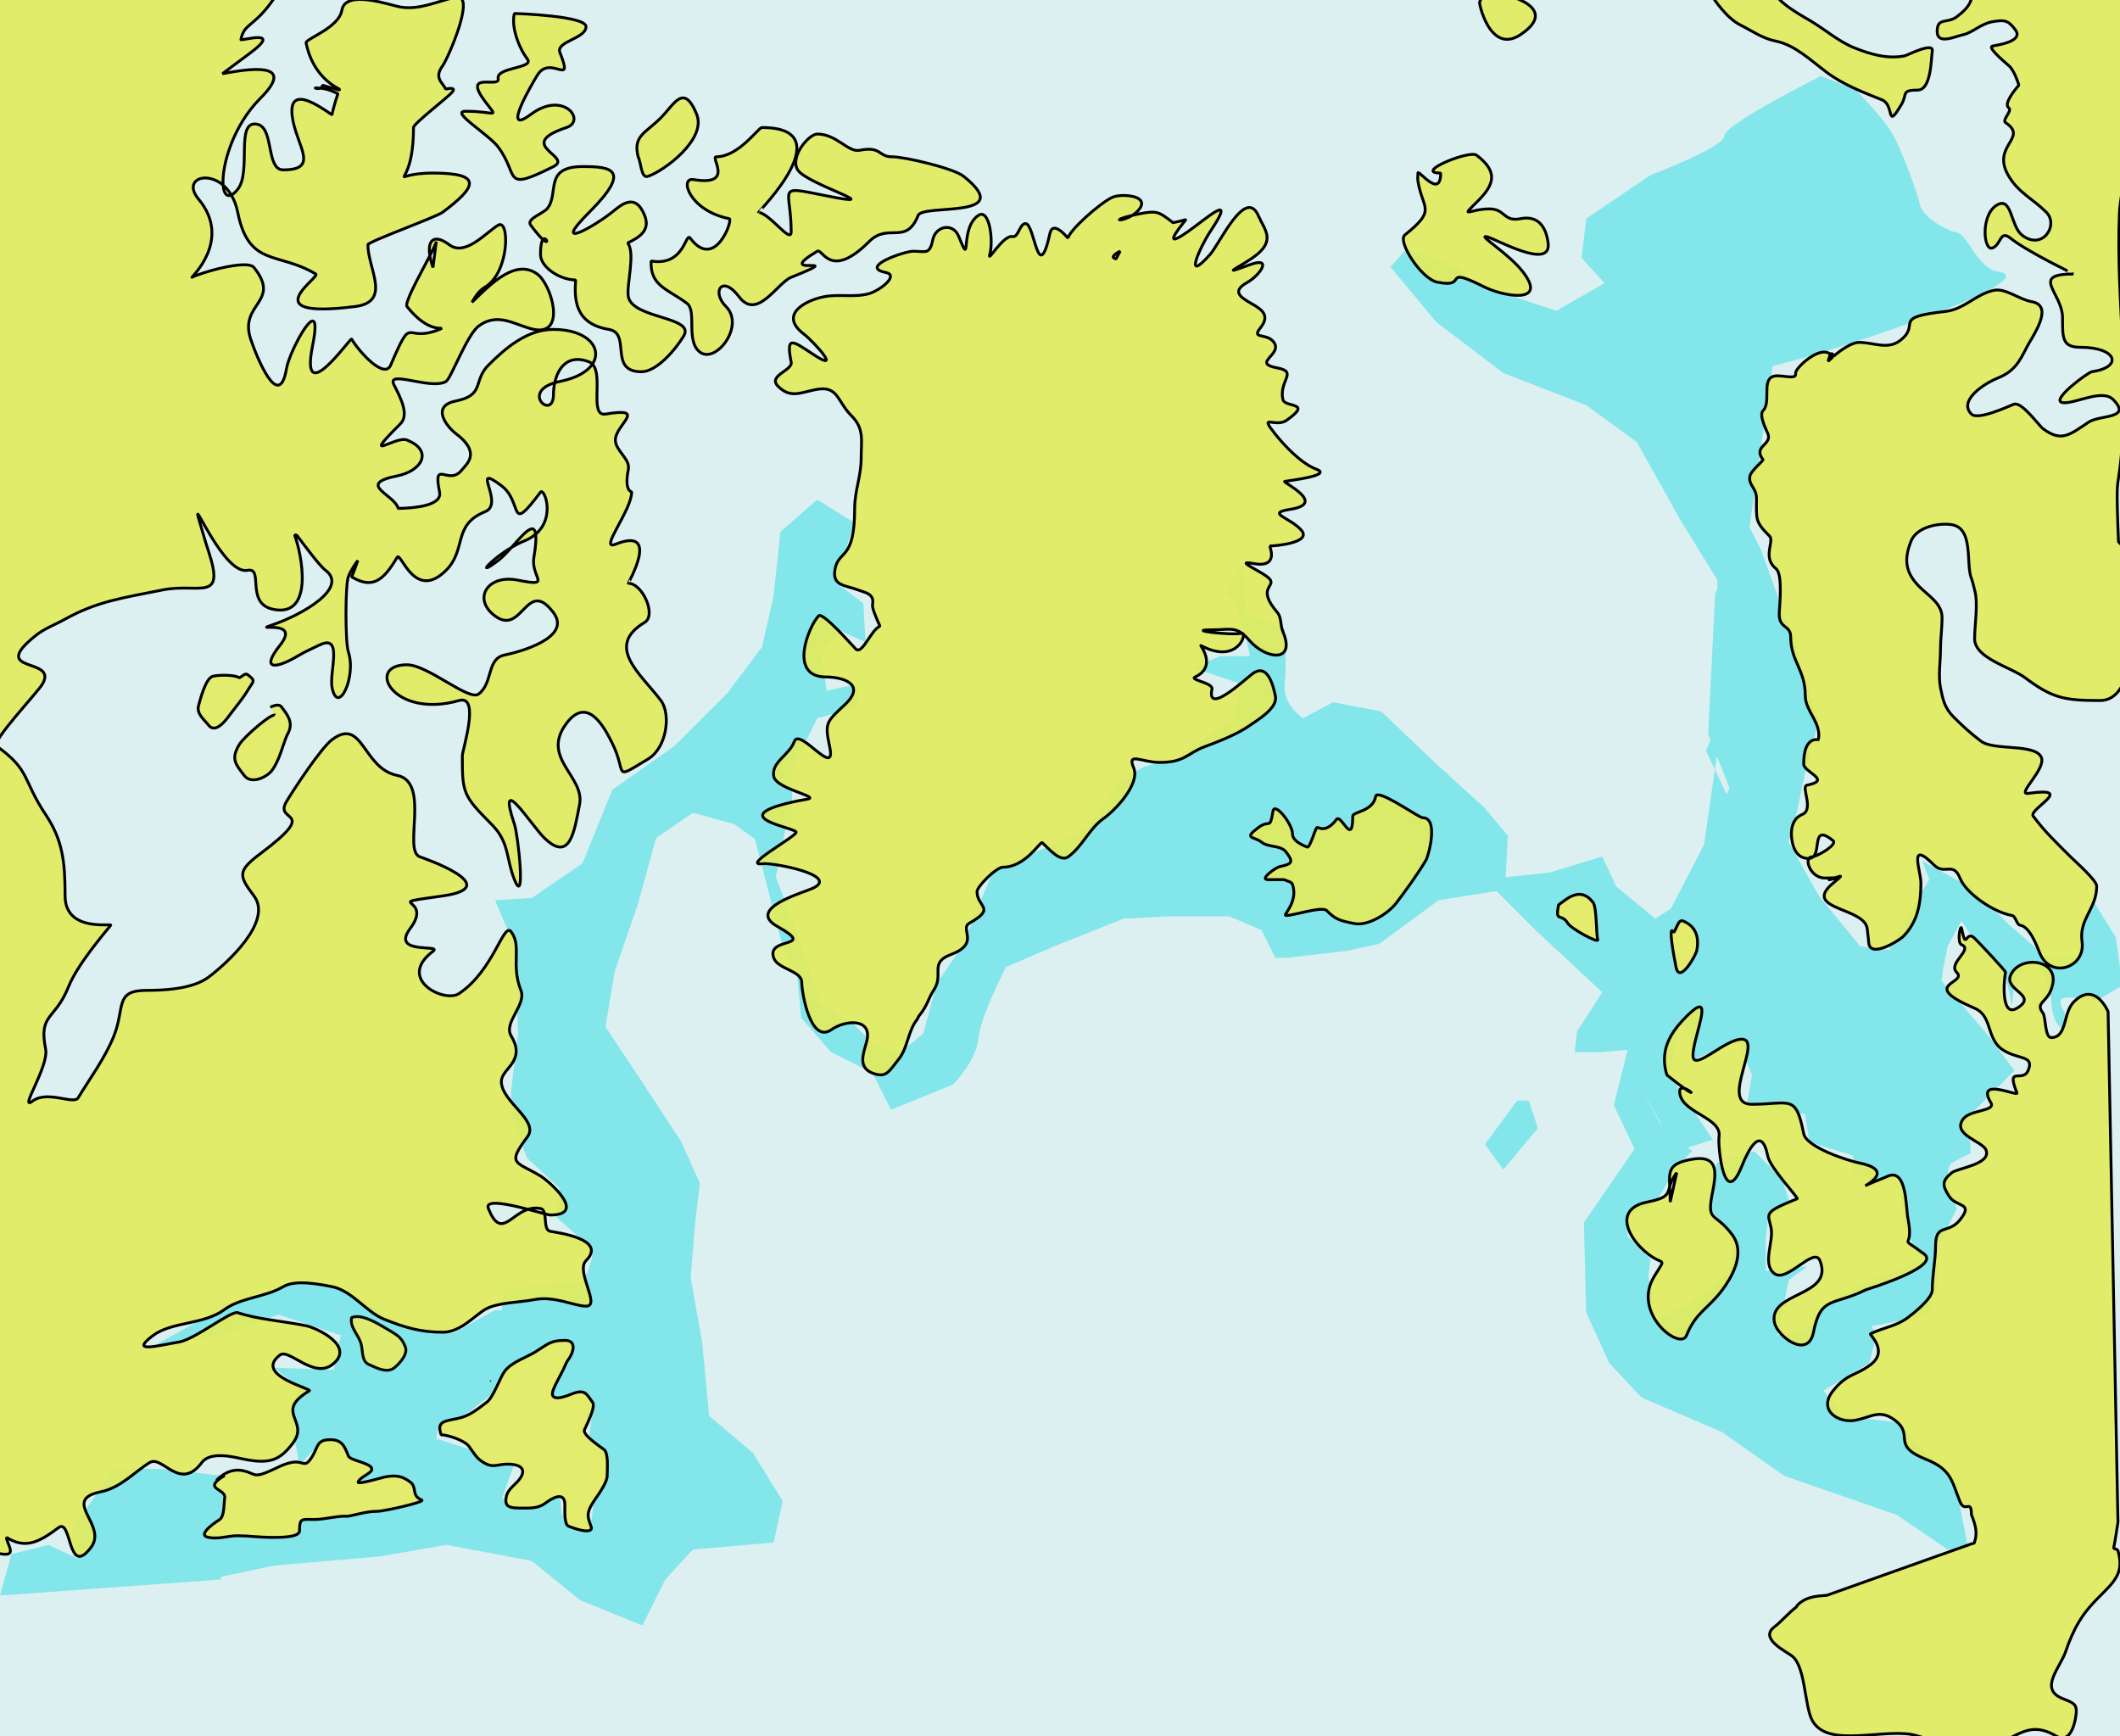 <?xml version="1.0" encoding="UTF-8" standalone="no"?>
<!-- Created with Inkscape (http://www.inkscape.org/) -->
<svg
   xmlns:dc="http://purl.org/dc/elements/1.1/"
   xmlns:cc="http://web.resource.org/cc/"
   xmlns:rdf="http://www.w3.org/1999/02/22-rdf-syntax-ns#"
   xmlns:svg="http://www.w3.org/2000/svg"
   xmlns="http://www.w3.org/2000/svg"
   xmlns:sodipodi="http://sodipodi.sourceforge.net/DTD/sodipodi-0.dtd"
   xmlns:inkscape="http://www.inkscape.org/namespaces/inkscape"
   id="svg3369"
   sodipodi:version="0.32"
   inkscape:version="0.44"
   width="745"
   height="610"
   version="1.0"
   sodipodi:docbase="C:\Documents and Settings\salvor\Desktop\myndir\svg"
   sodipodi:docname="luda-utbreidsla-atlantshaf.svg">
  <defs
     id="defs3372" />
  <sodipodi:namedview
     inkscape:window-height="659"
     inkscape:window-width="880"
     inkscape:pageshadow="2"
     inkscape:pageopacity="0.0"
     guidetolerance="10.0"
     gridtolerance="10.0"
     objecttolerance="10.0"
     borderopacity="1.0"
     bordercolor="#666666"
     pagecolor="#ffffff"
     id="base"
     showguides="true"
     inkscape:guide-bbox="true"
     inkscape:zoom="1.2360656"
     inkscape:cx="203.38228"
     inkscape:cy="463.56539"
     inkscape:window-x="31"
     inkscape:window-y="-21"
     inkscape:current-layer="svg3369" />
  <rect
     style="fill:#d3ecee;fill-rule:evenodd;stroke:black;stroke-width:1px;stroke-linecap:butt;stroke-linejoin:miter;stroke-opacity:1;fill-opacity:0.842;opacity:0.944"
     id="rect3506"
     width="773.422"
     height="652.069"
     x="-11.326"
     y="-29.125" />
  <path
     style="opacity:0.944;fill:#7ee5ea;fill-opacity:1;stroke:none;stroke-width:1;stroke-linejoin:miter;stroke-miterlimit:0.5;stroke-dasharray:none;stroke-dashoffset:0;stroke-opacity:1"
     d="M 639.938 26.688 C 639.937 26.687 605.969 43.674 605.969 47.719 C 605.969 51.764 580.062 61.5 580.062 61.5 L 557.406 76.844 L 555.781 90.625 L 563.875 99.5 L 546.906 109.219 L 534.75 105.188 L 517.781 99.5 L 512.094 93.844 L 494.312 87.375 L 488.656 93.844 L 504.812 113.25 L 528.281 131.062 L 557.406 142.375 L 575.219 155.344 L 590.594 182.844 L 603.531 203.875 L 603.531 206.906 L 602.719 208.719 L 600.281 258.062 L 601.094 260.094 L 599.469 263.75 L 602.625 270.406 L 603.312 265.625 L 607.781 276.812 L 606.75 279.125 L 602.625 270.406 L 598.844 296.75 L 587.219 319.25 L 581.688 322.812 L 567.938 311.469 L 563.062 300.969 L 544.469 306.625 L 529.094 308.25 L 529.906 293.688 L 521.812 283.969 L 504.031 267.781 L 485.406 250 L 468.406 246.75 L 457.906 252.406 C 457.906 252.406 450.628 247.562 451.438 240.281 C 452.247 233 451.438 220.875 451.438 220.875 L 437.688 215.188 L 436.875 198.219 C 436.875 198.219 428.795 207.913 432.031 209.531 C 435.267 211.149 439.312 230.562 439.312 230.562 L 428.781 230.562 L 419.062 234.625 L 436.062 240.281 L 433.625 252.406 L 413.406 266.156 L 402.094 269.406 L 393.188 274.25 L 381.844 291.25 L 364.062 299.344 L 349.5 305 L 343.031 320.375 L 338.156 332.5 L 329.281 345.438 L 324.406 363.25 L 315.531 370.531 L 306.625 366.5 L 299.344 359.219 L 288 351.938 L 279.906 326.844 L 272.625 308.25 L 276.219 290.281 L 278.312 288 L 278.312 270.219 L 287.188 252.406 L 301.75 248.375 L 301.75 240.281 L 290.438 242.719 L 288.812 229.75 L 295.281 221.656 L 304.188 225.719 L 303.375 211.969 L 293.688 204.688 L 300.156 183.656 L 287.188 175.562 L 274.25 186.875 L 271.844 209.531 L 267.781 227.344 L 255.656 243.5 L 237.031 262.125 L 215.188 277.5 L 204.688 303.375 L 186.875 315.531 L 173.938 316.312 L 178.781 327.656 L 181.219 337.375 L 182.031 363.25 L 179.594 383.469 L 179.594 392.375 L 185.25 406.938 L 196.594 417.469 L 194.969 427.156 C 194.969 427.156 203.858 435.26 207.094 437.688 C 210.222 440.034 205.161 449.749 204.812 450.406 L 204.781 450.406 L 176.781 452.688 L 176.406 460.344 L 173.938 460.344 L 159.375 468.406 L 140.781 465.188 L 119.75 452.25 L 104.375 449.812 L 92.219 455.469 L 80.094 457.906 L 67.969 465.188 L 53.406 473.281 L 77.656 469.219 L 97.906 461.938 L 119.75 469.219 L 117.312 481.375 L 96.281 480.562 L 105.188 487.844 L 101.125 496.75 L 104.375 509.688 L 105.188 515.344 C 105.188 515.344 110.017 508.062 114.062 508.062 C 118.108 508.062 126.219 513.719 126.219 513.719 L 125.406 520.188 L 140.781 521 L 142.219 521.219 L 144.812 527.469 L 125.406 532.344 L 96.281 533.938 L 78.031 538.719 L 78.469 518.594 C 78.469 518.594 58.236 516.156 55 516.156 C 51.764 516.156 39.656 516.156 39.656 516.156 C 39.656 516.156 29.924 531.514 26.688 534.75 C 23.451 537.986 27.5 547.719 27.5 547.719 L 17 542.844 L 4.031 546.094 L 0 560.656 L 69.656 555.594 L 69.562 555.781 L 70.938 555.5 L 77.656 555 L 77.688 554.062 L 96.281 550.125 L 133.5 546.906 L 156.938 542.844 L 186.875 548.5 L 203.875 562.281 L 225.719 571.156 L 233.812 555 L 243.5 544.469 L 271.844 542.031 L 275.062 527.469 L 264.562 510.5 L 249.188 497.531 L 246.75 471.656 L 242.719 449 L 244.312 429.594 L 245.938 415.844 L 239.469 401.281 L 224.094 377.812 L 212.781 360.812 L 216 341.406 L 224.094 317.938 L 230.562 294.469 L 243.5 285.594 L 258.062 289.625 L 265.281 294.781 L 275.875 335.75 L 279.906 340.594 L 281.531 357.594 L 292.062 369.719 L 306.625 377 L 313.094 389.938 L 334.938 381.062 C 334.938 381.062 343.035 372.965 343.844 364.875 C 344.653 356.785 353.531 339.781 353.531 339.781 L 370.531 332.5 L 394.812 322.812 L 410.188 322 L 432.031 322 L 443.344 326.844 L 448.188 336.562 L 452.25 336.562 L 473.281 334.125 L 484.594 331.688 L 505.625 316.312 L 525.875 313.094 L 539.625 326.844 L 563.062 348.688 L 554.188 362.438 L 553.375 369.719 L 562.281 369.719 L 571.969 368.906 L 567.125 388.344 L 574.406 403.688 L 556.594 429.594 L 557.406 461.125 L 565.5 478.938 L 576.844 491.062 L 605.156 503.219 L 627 518.594 L 666.625 532.344 L 684.438 544.469 L 691.719 544.469 L 686.844 519.375 C 686.844 519.375 680.389 512.924 676.344 509.688 C 672.299 506.451 668.25 499.969 668.25 499.969 L 648.031 497.531 L 640.75 488.656 L 656.938 478.938 L 659.344 469.219 L 657.719 466 L 670.688 463.562 L 677.156 461.938 L 681.188 452.25 L 680.375 439.312 L 687.656 424.75 C 687.656 424.75 682.017 410.99 686.062 408.562 C 690.108 406.135 692.531 405.312 692.531 405.312 L 691.719 392.375 L 699 385.094 L 707.906 376.188 L 698.188 363.25 L 683.625 346.25 L 682.219 344.594 C 682.651 342.561 682.813 340.594 682.812 340.594 L 684.438 332.5 L 689.281 323.594 L 694.125 330.875 L 704.656 342.219 L 707.094 353.531 L 707.906 344.656 C 707.906 344.656 711.951 338.969 715.188 338.969 C 718.424 338.969 720.844 351.125 720.844 351.125 C 720.844 351.125 720.833 360.816 725.688 361.625 C 730.542 362.434 724.063 355.174 724.062 351.938 C 724.062 348.701 736.219 351.938 736.219 351.938 L 745.906 346.25 L 743.5 329.281 L 735.406 316.312 L 731.344 326.031 L 730.531 336.562 L 718.406 335.75 L 705.469 324.406 L 693.344 312.281 L 675.531 302.562 L 677.969 309.031 L 664.219 332.5 C 663.953 332.633 664.087 333.125 664.5 333.812 L 653.688 332.5 L 639.125 314.719 L 628.531 295.812 L 630.219 291.25 L 634.281 271.844 L 639.125 253.219 L 630.219 224.906 L 618.906 193.344 L 614.812 185.219 L 622.938 128.625 C 646.023 123.193 720.04 98.081 702.219 95.469 C 694.839 94.387 691.701 82.528 687.656 81.719 C 683.611 80.91 675.528 76.045 674.719 72 C 673.91 67.955 668.236 52.601 665 46.938 C 661.764 41.274 652.062 31.562 652.062 31.562 L 639.938 26.688 z M 608.344 278.219 L 608.375 278.312 L 608.031 279 L 608.344 278.219 z M 592.188 360 L 595.438 372.156 L 610.812 365.688 L 615.656 377.812 L 614.031 387.531 L 634.281 391.562 L 635.875 401.281 L 651.25 406.125 L 651.25 411.781 L 660.156 415.844 L 667.438 414.219 L 669.062 428.781 L 672.281 437.688 L 675.531 442.531 L 652.062 452.25 L 641.562 458.719 L 635.094 466.812 L 624.562 469.219 L 628.594 449.812 L 635.094 444.969 L 620.531 446.594 L 620.531 435.25 L 621.312 427.969 L 629.406 423.938 L 626.188 414.219 L 616.469 404.5 L 603.531 408.562 L 601.094 413.406 L 601.094 424.75 L 609.188 435.25 L 607.562 447.375 L 593.812 457.906 L 581.688 463.562 L 579.25 448.188 L 580.062 442.531 L 571.969 434.438 L 571.969 425.531 C 571.969 425.531 578.451 426.358 581.688 422.312 C 584.924 418.267 588.156 410.969 588.156 410.969 L 594.625 404.5 L 593.125 403.219 L 601.906 400.469 L 587.344 378.625 L 585.031 377.312 L 587.344 377 L 589.594 361.312 L 592.188 360 z M 576.844 382.656 L 583.844 395.281 L 583.312 394.812 L 576.844 382.656 z M 533.156 386.719 L 521.812 402.094 L 528.281 410.969 L 540.438 396.406 L 537.188 386.719 L 533.156 386.719 z M 184.875 484.656 C 186.14 486.203 192.531 486.219 192.531 486.219 L 194.969 492.688 L 208.719 492.688 L 207.094 504.031 L 210.344 512.906 L 207.906 533.938 L 197.406 532.344 L 196.594 523.438 L 176.375 526.656 L 180.406 515.344 L 171.5 511.312 L 153.719 505.625 L 153.312 505.844 L 153.719 502.406 L 165.031 495.938 L 178.188 485.875 L 184.875 484.656 z "
     id="path2476" />
  <g
     id="g3378"
     transform="translate(-707.069,561.292)" />
  <path
     style="opacity:1;color:black;fill:#e3eb5e;fill-opacity:0.908;fill-rule:evenodd;stroke:black;stroke-width:1;stroke-linecap:butt;stroke-linejoin:miter;marker:none;marker-start:none;marker-mid:none;marker-end:none;stroke-miterlimit:0.5;stroke-dasharray:none;stroke-dashoffset:0;stroke-opacity:1;visibility:visible;display:inline;overflow:visible"
     d="M 67.406 -23.281 C 65.432 -23.224 63.518 -23.035 61.781 -22.688 C 45.258 -19.383 28.57 -18.699 11.438 -15.844 C -9.722 -12.317 -58.266 -16.572 -61.781 15.062 C -66.757 59.843 -55.359 72.228 -35.656 71.656 C -35.241 78.183 -34.174 84.504 -33.188 89.438 C -30.762 101.566 -33.689 113.09 -29.75 124.906 C -26.223 135.487 -26.506 147.168 -22.875 158.062 C -20.202 166.082 -20.813 167.359 -14.875 171.812 C -13.688 172.703 -11.271 173.067 -8.25 173.125 C -8.749 177.479 -7.724 182.27 -8 186.688 C -8.883 200.816 -11.177 211.728 -13.719 224.438 C -15.362 232.654 -14.875 241.973 -14.875 250.75 C -14.875 265.09 -14.59 281.402 -12.594 295.375 C -6.719 336.5 -19.438 391.611 -19.438 434.938 C -19.437 448.667 -19.438 462.396 -19.438 476.125 C -19.437 493.03 -18.079 510.447 -14.875 526.469 C -12.525 538.218 -10.87 543.763 0 545.938 C 6.549 547.247 2.281 542.487 2.281 540.219 C 8.805 544.291 13.429 542.155 20.594 536.781 C 25.296 533.255 23.672 554.801 32.031 543.656 C 37.902 535.829 21.172 527.047 35.469 524.188 C 42.428 522.796 47.65 516.891 52.625 513.906 C 57.104 511.219 63.151 524.289 70.938 513.906 C 74.07 509.729 82.592 512.106 85.812 512.75 C 94.889 514.565 98.46 513.043 102.969 507.031 C 108.88 499.15 96.129 496.254 108.688 488.719 C 109.961 487.955 88.871 483.277 98.406 476.125 C 101.545 473.771 110.113 484.493 116.688 479.562 C 125.302 473.102 111.19 466.569 107.562 465.844 C 98.767 464.085 90.725 463.648 83.531 461.25 C 81.19 460.469 68.523 470.632 62.938 471.562 C 55.398 472.819 45.281 475.657 53.781 469.281 C 60.38 464.332 71.712 465.544 78.938 460.125 C 84.42 456.013 93.49 455.75 99.531 452.125 C 103.795 449.567 112.333 451.254 116.688 452.125 C 123.805 453.548 128.616 461.009 135 463.562 C 142.218 466.45 147.688 468.125 155.594 468.125 C 161.792 468.125 166.511 462.5 170.469 460.125 C 174.631 457.627 182.774 457.658 187.625 456.688 C 194.851 455.242 201.857 458.969 205.938 458.969 C 211.277 458.969 202.162 446.744 205.938 442.969 C 213.593 435.314 195.577 433.103 193.344 432.656 C 191.34 432.255 191.879 428.75 191.375 426.5 C 189.916 426.119 187.846 425.543 185.531 424.938 C 179.2 427.029 175.863 435.252 171.625 424.656 C 170.295 421.332 178.749 423.164 185.531 424.938 C 186.851 424.502 188.324 424.334 189.938 424.656 C 190.781 424.825 191.163 425.553 191.375 426.5 C 192.349 426.754 193.092 426.938 193.344 426.938 C 206.753 426.938 192.601 414.817 189.938 413.219 C 181.258 408.011 177.946 409.332 185.344 399.469 C 189.643 393.736 176.188 387.197 176.188 380.031 C 176.188 375.349 185.075 373.084 179.625 364 C 176.816 359.318 185.09 353.07 183.062 348 C 179.423 338.901 183.483 332.55 179.625 327.406 C 176.929 323.811 173.562 340.959 161.312 349.125 C 156.134 352.577 139.162 344.027 152.156 334.281 C 155.695 331.627 137.064 335.706 144.156 326.25 C 152.762 314.776 132.819 318.066 155.594 314.812 C 178.257 311.575 148.123 301.27 147.594 301.094 C 141.426 299.038 151.411 274.832 139.594 272.469 C 127.406 270.031 127.574 251.741 116.688 259.906 C 112.75 262.859 103.116 277.577 100.688 281.625 C 96.011 289.42 112.976 283.854 91.531 299.938 C 83.286 306.122 83.931 307.72 89.25 314.812 C 96.056 323.887 79.447 338.735 73.219 343.406 C 67.466 347.721 56.718 348 51.5 348 C 40.13 348 44.011 354.051 40.031 364 C 36.869 371.906 31.286 379.389 27.469 385.75 C 25.934 388.309 16.679 382.975 11.438 386.906 C 6.406 390.68 17.265 374.761 16.031 368.594 C 13.523 356.052 19.341 358.569 24.031 346.844 C 27.194 338.936 36.486 328.151 38.906 325.125 C 39.55 324.321 22.875 327.725 22.875 314.812 C 22.875 302.704 22.002 295.175 16.031 286.219 C 7.853 273.952 10.765 270.703 -1.156 262.188 C -3.287 260.666 13.006 243.553 14.875 240.438 C 20.752 230.643 -4.595 237.032 12.594 223.281 C 15.66 220.828 19.443 219.469 22.875 217.562 C 34.179 211.283 43.092 210.107 57.219 207.281 C 70.026 204.72 79.384 212.026 73.219 193.531 C 71.96 189.754 70.925 185.907 69.781 182.094 C 67.378 174.082 78.767 202.047 86.969 200.406 C 92.925 199.215 86.019 212.11 96.094 214.125 C 110.503 217.007 106.077 194.805 103.5 187.938 C 103.761 187.981 104.017 188.029 104.281 188.062 C 106.817 191.361 112.202 198.753 114.406 200.406 C 122.468 206.453 106.807 215.898 94.969 219.844 C 89.067 221.811 105.813 217.46 98.406 226.719 C 91.714 235.084 96.115 235.637 105.25 230.156 C 107.444 228.84 109.837 227.863 112.125 226.719 C 120.813 222.375 115.609 236.2 116.688 241.594 C 118.702 251.665 125.367 237.881 122.406 229 C 121.284 225.633 121.332 205.374 122.406 202.688 C 123.409 200.181 124.665 198.422 125.75 196.938 C 124.867 199.46 124.116 201.58 123.562 202.688 C 131.256 207.379 135.052 203.382 139.594 195.812 C 140.847 193.724 145.696 211.46 156.75 200.406 C 164.076 193.08 158.946 184.422 170.469 179.812 C 177.587 176.965 164.88 162.176 176.188 170.656 C 184.006 176.52 178.409 188.309 189.938 172.938 C 191.184 171.275 195.34 181.648 188.25 187.688 C 188.452 189.228 188.295 191.793 187.625 195.812 C 186.421 203.035 194.457 206.354 181.906 203.844 C 171.388 201.74 165.899 210.401 173.906 216.406 C 183.644 223.709 185.024 202.646 194.5 215.281 C 201.148 224.145 182.332 229.159 177.344 230.156 C 170.904 231.444 173.373 239.986 168.188 243.875 C 164.759 246.446 150.348 233.594 143.031 233.594 C 128.065 233.594 138.243 252.747 161.312 246.156 C 168.925 243.981 162.469 263.507 162.469 265.625 C 162.469 278.478 162.619 279.525 172.75 289.656 C 179.094 296 177.754 301.526 180.781 309.094 C 184.754 319.026 182.165 293.809 180.781 289.656 C 174.348 270.357 186.651 289.807 191.062 294.219 C 200.46 303.616 201.881 291.658 203.656 282.781 C 205.664 272.743 189.86 266.458 199.062 254.188 C 206.464 244.319 212.38 255.603 215.094 261.031 C 220.59 272.023 214.897 274.424 227.688 266.75 C 234.406 262.719 235.815 250.91 232.25 246.156 C 225.242 236.812 212.397 227.199 226.531 218.719 C 230.783 216.168 225.77 204.969 220.812 204.969 C 220.601 204.969 232.462 184.765 216.25 191.25 C 210.314 193.624 221.969 179.331 221.969 172.938 C 221.969 172.683 219.257 172.713 220.812 164.938 C 221.549 161.254 216.25 158.381 216.25 154.625 C 216.25 149.202 227.872 142.99 212.812 145.5 C 206.969 146.474 212.121 131.961 208.188 127.938 C 206.462 130.529 202.748 132.838 196.781 134.031 C 196.104 134.167 195.505 134.333 194.938 134.5 C 194.648 135.851 194.5 137.255 194.5 138.625 C 194.5 147.789 183.063 137.995 194.938 134.5 C 196.132 128.925 199.895 124.308 207.094 127.188 C 207.529 127.362 207.876 127.619 208.188 127.938 C 211.838 122.456 206.546 115.75 194.5 115.75 C 185.272 115.75 177.7 122.237 171.625 128.312 C 166.143 133.794 170.482 138.847 160.188 140.906 C 151.158 142.712 157.156 150.07 160.188 152.344 C 169.336 159.205 163.784 163.183 162.469 164.938 C 157.722 171.267 152.016 160.672 154.469 172.938 C 155.427 177.727 145.629 178.544 139.938 178.656 C 138.632 173.685 124.96 170.146 139.594 167.219 C 148.315 165.475 152.354 158.354 143.031 154.625 C 138.909 152.976 126.32 163.305 140.719 148.906 C 143.999 145.626 140.512 139.337 138.438 135.188 C 135.703 129.719 151.507 137.177 156.75 134.031 C 158.51 132.976 164.063 117.687 168.188 114.594 C 175.143 109.377 181.379 114.501 187.625 115.75 C 199.204 118.066 193.799 99.865 188.781 96.281 C 181.442 91.039 173.231 98.887 165.875 106.219 C 167.06 104.136 168.242 102.211 170.469 100.875 C 179.155 95.663 179.104 76.7 175.062 79.125 C 170.708 81.738 163.527 90.239 157.875 86 C 152.718 82.132 150.126 84.165 151.062 89.844 C 152.294 87.46 153.225 85.542 153.312 84.844 L 152.156 94 C 151.614 92.46 151.264 91.068 151.062 89.844 C 147.737 96.28 142.009 106.44 143.031 107.719 C 144.909 110.065 149.727 115.661 155.312 115.344 C 155.019 115.496 154.754 115.636 154.469 115.75 C 141.675 120.868 145.347 109.492 137.281 128.312 C 135.115 133.368 126.392 123.873 123.562 119.156 C 123.153 118.474 105.234 144.516 109.844 121.469 C 114.001 100.68 101.781 122.907 100.688 129.469 C 98.094 145.03 90.191 125.448 88.094 119.156 C 83.881 106.519 99.022 106.215 89.25 94 C 86.786 90.92 69.769 96.076 67.5 97.438 C 66.386 98.106 82.004 84.637 69.781 69.969 C 64.187 63.256 72.318 59.85 78.406 65.062 C 77.893 58.432 81.738 44.293 91.531 34.5 C 102.877 23.154 91.927 23.206 78.156 25.906 C 81.286 23.59 84.543 21.163 88.094 18.5 C 99.561 9.9 84.535 14.514 84.656 13.906 C 85.773 8.323 88.793 9.547 94.969 1.312 C 101.495 -7.389 102.139 -13.63 91.531 -12.406 C 91.531 -17.172 90.186 -20.457 84.656 -21.562 C 79.89 -22.516 73.329 -23.453 67.406 -23.281 z M 78.406 65.062 C 78.623 67.861 79.641 69.296 81.281 68.531 C 80.438 67.107 79.448 65.954 78.406 65.062 z M 81.281 68.531 C 82.248 70.165 83.049 72.153 83.531 74.562 C 87.417 93.992 97.681 88.309 110.969 96.281 C 112.777 97.366 88.582 112.236 124.719 107.719 C 137.785 106.085 129.281 94.476 129.281 86 C 129.281 84.916 153.237 76.33 155.594 74.562 C 167.241 65.827 170.093 60.812 152.156 60.812 C 134.426 60.813 145.312 68.867 145.312 44.812 C 145.312 43.391 157.584 34.148 159.031 32.219 C 159.964 30.975 158.742 30.864 156.594 31.281 C 155.732 29.122 152.272 27.491 155.594 23.062 C 157.187 20.939 167.615 -2.454 160.188 -0.969 C 153.997 0.269 147.606 3.617 140.719 2.469 C 137.228 1.887 121.378 -3.892 120.125 3.625 C 119.096 9.801 107.286 13.678 107.562 15.062 C 109.193 23.214 113.823 28.594 119.375 31.375 C 119.338 31.469 119.287 31.562 119.25 31.656 L 113.281 29.938 C 113.281 30.517 112.925 30.841 112.5 31 C 112.759 31.029 112.946 31.015 113.281 31.062 C 115.163 31.331 116.952 32.043 118.75 32.938 C 117.599 36.188 116.882 39.245 116.688 40.219 C 116.562 40.847 99.766 26.485 102.969 42.5 C 104.865 51.982 111.981 59.688 99.531 59.688 C 93.382 59.687 96.405 44.862 90.375 43.656 C 82.566 42.095 88.506 60.313 83.531 66.531 C 82.684 67.59 81.932 68.228 81.281 68.531 z M 188.25 187.688 C 187.648 183.091 183.747 187.887 179.719 192.375 C 181.166 191.518 182.698 190.702 184.219 190.094 C 185.867 189.435 187.173 188.605 188.25 187.688 z M 179.719 192.375 C 172.252 196.795 166.882 203.104 175.062 196.969 C 176.492 195.896 178.111 194.166 179.719 192.375 z M 722.125 -13.156 C 718.845 -13.135 715.345 -12.867 711.656 -12.406 C 703.37 -11.37 694.677 -9.762 687.625 -5.531 L 692.781 -4.969 C 693.575 -0.592 692.63 2.152 687.625 5.906 C 684.258 8.432 680.75 5.927 680.75 11.062 C 680.75 15.94 687.275 12.714 689.906 12.188 C 693.094 11.55 696.113 8.309 700.219 7.625 C 704.428 6.923 705.654 7.049 708.219 10.469 C 711.216 14.465 702.432 15.745 700.219 16.188 C 697.956 16.64 706.072 23.054 706.5 23.625 C 708.01 25.638 708.758 27.813 709.469 29.906 C 708.156 31.485 703.915 36.493 705.938 37.938 C 707.272 38.891 703.416 42.184 704.781 43.094 C 713.079 48.625 699.401 51.075 705.938 61.969 C 709.428 67.787 714.433 69.902 719.094 74.562 C 723.649 79.118 717.658 88.289 710.5 82.562 C 706.698 79.521 706.985 69.894 702.5 71.688 C 695.871 74.339 696.826 88.482 700.219 87.125 C 703.321 85.884 702.743 80.682 706.5 83.688 C 712.492 88.481 728.814 96.281 728.812 96.281 C 713.062 96.281 724.812 102.795 724.812 111.719 C 724.812 118.722 724.651 122.031 731.094 122.031 C 744.045 122.031 746.128 129.049 735.094 130.625 C 733.787 130.812 720.311 140.719 724.812 141.469 C 728.844 142.141 738.666 136.478 742.531 140.344 C 749.483 147.296 737.98 145.67 733.969 148.344 C 727.346 152.759 724.442 155.503 717.938 150.625 C 716.463 149.519 710.447 140.946 707.656 142.062 C 705.275 143.015 695.04 147.759 692.781 145.5 C 688 140.719 697.483 134.676 701.906 132.906 C 707.795 130.551 709.643 127.182 712.219 122.031 C 713.926 118.617 722.273 107.389 713.938 106 C 709.774 105.306 704.766 101.203 700.781 102 C 694.378 103.281 690.341 108.691 683.625 109.438 C 664.121 111.605 675.494 113.825 667.594 119.75 C 663.313 122.96 658.293 120.312 653.281 120.312 C 650.897 120.312 647.305 122.658 644.375 125.156 C 643.944 124.127 643.619 124.055 643.281 124.562 C 643.616 124.858 643.861 125.17 644.031 125.469 C 643.444 125.982 642.911 126.502 642.406 127 C 642.699 125.905 642.987 125.005 643.281 124.562 C 643.186 124.478 643.111 124.396 643 124.312 C 639.171 121.441 630.674 129.559 631 131.188 C 631.529 133.832 625.473 131.311 622.969 132.312 C 619.102 133.859 622.476 141.399 619.531 144.344 C 618 145.875 620.898 151.464 621.25 152.344 C 622.881 156.42 615.872 156.621 619.531 161.5 C 619.783 161.835 615.33 165.412 614.969 167.219 C 614.294 170.592 617.25 171.203 617.25 175.219 C 617.25 182.642 616.717 183.248 621.844 188.375 C 623.65 190.181 619.167 195.878 624.125 199.844 C 626.661 201.873 625.25 213.678 625.25 215.844 C 625.25 221.029 629.281 219.529 629.281 223.844 C 629.281 232.338 634.406 235.331 634.406 244.438 C 634.406 250.007 640.197 253.921 639 259.906 C 638.971 260.051 633.844 258.334 633.844 268.469 C 633.844 271.376 643.989 274.109 635 275.906 C 632.728 276.361 637.658 284.468 633.281 286.219 C 630.22 287.443 628.874 291.089 629.844 295.938 C 630.383 298.636 631.859 301.656 635.562 301.656 C 635.595 301.656 635.625 301.657 635.656 301.656 C 635.876 301.315 636.216 301.094 636.719 301.094 C 636.863 301.094 637.038 301.054 637.25 301 C 639.857 298.455 636.792 289.484 644.156 295.375 C 645.756 296.655 639.628 300.395 637.25 301 C 636.859 301.382 636.358 301.637 635.656 301.656 C 634.553 303.373 636.87 308.531 641.281 308.531 C 642.811 308.531 643.992 308.472 644.844 308.438 C 645.432 308.257 646.086 308.055 646.438 307.938 C 647.972 307.426 644.144 310.231 643 311.375 C 634.775 319.6 655.123 319.018 656.156 326.25 C 656.4 327.959 656.528 329.69 656.719 331.406 C 657.321 336.823 667.396 330.479 668.75 329.125 C 673.992 323.883 675.031 317.318 675.031 310.25 C 675.031 305.917 670.456 294.768 679.625 303.938 C 683.382 307.694 686.367 302.575 688.75 308.531 C 690.987 314.123 700.86 320.654 707.062 321.688 C 708.393 321.909 708.603 324.934 709.938 325.125 C 713.163 325.586 715.564 331.799 716.781 334.844 C 720.529 344.214 732.981 340.119 731.656 330.844 C 730.517 322.87 736.812 319.395 736.812 311.375 C 736.812 309.337 729.222 302.66 727.656 301.094 C 722.279 295.716 718.704 292.386 714.5 286.781 C 712.671 284.343 729.874 276.339 712.781 278.781 C 708.362 279.413 719.033 270.332 717.375 266.188 C 715.365 261.162 700.724 263.871 696.188 260.469 C 692.391 257.621 689.606 255.012 686.469 251.875 C 683.308 248.715 682.716 245.643 681.906 241.594 C 681.102 237.573 681.906 232.542 681.906 228.438 C 681.906 224.55 682.469 220.851 682.469 217 C 682.469 212.092 677.79 209.446 674.469 206.125 C 669.421 201.077 669.069 196.407 671.594 190.094 C 673.588 185.107 681.461 183.634 685.906 184.375 C 693.7 185.674 690.74 198.148 692.781 203.25 C 693.297 204.539 693.525 205.946 693.906 207.281 C 695.251 211.987 693.906 219.616 693.906 224.438 C 693.906 231.336 706.543 234.321 711.656 238.156 C 721.238 245.343 725.456 246.156 737.969 246.156 C 750.869 246.156 749.406 219.258 749.406 211.844 C 749.406 197.17 750.142 196.189 744.469 190.344 C 744.131 181.464 743.749 172.673 744.25 169.5 C 749.43 136.692 743.385 107.392 744.812 74.562 C 745.148 66.849 750.825 45.035 746.969 34.969 C 749.777 31.772 751.125 26.403 751.125 17.344 C 751.125 -6.14 739.836 -13.273 722.125 -13.156 z M 644.844 308.438 C 643.517 308.844 642.181 309.258 643 309.094 C 646.452 308.403 646.337 308.378 644.844 308.438 z M 612.406 -7 C 608.133 -7.002 603.863 -5.361 601.25 -2.094 C 602.481 0.167 606.973 6.471 611.531 8.75 C 615.972 10.97 619.253 13.494 624.125 14.469 C 630.688 15.781 636.401 21.261 641.844 25.344 C 647.751 29.774 654.635 32.392 661.312 35.062 C 666.013 36.943 662.576 46.082 668.156 36.781 C 670.379 33.077 667.969 31.656 673.875 31.656 C 678.667 31.656 678.61 20.852 679.031 17.906 C 679.498 14.642 670.327 19.422 669.312 19.625 C 663.197 20.848 657.211 19.028 651.594 16.781 C 646.21 14.628 641.467 10.474 636.719 7.625 C 631.972 4.777 626.97 2.165 623.562 -2.094 C 620.957 -5.351 616.679 -6.998 612.406 -7 z M 523.719 -2.75 C 522.862 -2.77 522.014 -2.688 521.156 -2.688 L 520 0.75 C 519.402 0.002 523.359 19.49 534.312 12.188 C 547.918 3.117 531.551 -1.818 524.594 -2.688 C 524.31 -2.723 524.004 -2.743 523.719 -2.75 z M 180.781 4.75 C 179.585 8.869 181.953 16.26 185.344 20.781 C 187.819 24.081 174.253 23.58 175.062 27.625 C 175.787 31.245 162.22 24.658 170.469 35.656 C 175.23 42.004 174.447 39.094 163.625 39.094 C 157.955 39.094 171.661 47.121 175.062 51.656 C 182.656 61.782 176.314 67.624 194.5 58.531 C 201.686 54.938 180.426 51.025 199.062 44.812 C 206.176 42.441 198.002 31.592 186.5 40.219 C 175.565 48.42 187.685 28.327 188.781 26.5 C 193.376 18.843 201.845 31.159 196.781 18.5 C 195.179 14.494 205.938 13.659 205.938 9.344 C 205.938 5.638 182.255 4.75 180.781 4.75 z M 110.906 30.875 C 110.382 30.955 111.595 31.311 112.469 31 C 111.669 30.911 111.103 30.845 110.906 30.875 z M 240.094 34.406 C 237.578 34.34 235.149 38.476 232.25 41.375 C 226.652 46.973 222.425 47.679 224.25 55.094 C 225.394 57.382 225.26 62.778 227.688 61.969 C 233.368 60.075 248.351 48.988 244.844 40.219 C 243.153 35.992 241.603 34.446 240.094 34.406 z M 267.719 44.812 C 266.545 44.812 259.566 55.094 251.719 55.094 C 249.439 55.094 258.339 65.536 243.688 63.094 C 238.672 62.258 242.124 74.012 256.281 76.844 C 257.703 77.128 251.288 95.322 242.562 83.688 C 240.823 81.368 240.65 93.692 228.812 91.719 C 228.433 100.544 234.534 101.44 241.406 106.594 C 245.018 109.303 240.845 119.883 246 123.75 C 251.572 127.929 261.909 114.503 255.125 107.719 C 249.875 102.469 253.774 96.355 259.719 104.281 C 266.09 112.776 273.132 99.397 278.031 97.438 C 299.679 88.779 270.779 98.127 287.188 88.281 C 289.092 87.139 291.661 98.651 305.469 84.844 C 312.203 78.11 318.363 86.422 322.656 75.688 C 324.324 71.518 357.671 77.181 338.656 61.969 C 335.051 59.085 317.888 55.094 313.5 55.094 C 308.515 55.094 309.834 51.258 302.062 52.812 C 298.021 53.621 294.006 47.094 287.188 47.094 C 284.313 47.094 277.485 54.975 280.312 59.688 C 283.313 64.689 313.399 73.405 290.594 68.844 C 272.107 65.146 278.031 65.692 278.031 81.406 C 278.031 85.854 270.955 75.435 266.594 74.562 C 266.392 74.522 296.184 44.812 267.719 44.812 z M 517.188 54.25 C 511.841 54.561 497.684 60.812 506.281 60.812 C 506.281 70.245 498.281 59.253 498.281 60.812 C 498.281 61.766 498.125 62.747 498.281 63.688 C 499.952 73.712 504.954 73.549 493.688 82.562 C 490.959 84.745 499.396 98.011 505.125 99.156 C 516.663 101.464 505.867 92.949 521.719 100.875 C 528.15 104.091 544.543 107.241 534.875 95.156 C 529.86 88.887 519.467 82.723 522.281 83.125 C 524.927 83.503 545.275 95.354 544.031 85.406 C 543.303 79.577 540.442 75.618 534.312 76.844 C 528.326 78.041 528.998 73.406 523.438 73.406 C 516.267 73.406 512.749 77.219 519.438 70.531 C 525.061 64.908 526.621 60.341 518.875 54.531 C 518.564 54.298 517.951 54.206 517.188 54.25 z M 204.812 58.531 C 190.75 58.531 196.732 68.145 192.219 73.406 C 190.312 75.313 184.882 76.968 186.5 79.125 C 188.593 81.916 189.935 83.407 190.812 84.188 C 191.876 82.917 193.206 86.317 190.812 84.188 C 190.347 84.744 189.938 86.201 189.938 89.438 C 189.938 93.901 196.775 98.356 202.281 98.375 C 201.813 105.235 201.996 113.76 213.938 115.75 C 222.064 117.104 213.607 130.625 225.406 130.625 C 230.803 130.625 237.389 122.851 240.281 118.031 C 244.364 111.226 222.369 112.063 220.812 104.281 C 220.048 100.458 223.402 88.814 220.562 85.375 C 225.011 83.275 228.574 80.794 226.531 75.688 C 223.196 67.35 218.1 72.157 215.094 74.562 C 208.925 79.498 193.09 88.566 207.094 74.562 C 222.193 59.463 214.698 58.531 204.812 58.531 z M 395.031 68.688 C 393.308 68.673 391.66 68.935 390.719 69.406 C 386.072 71.729 375.905 80.88 375.281 83.688 C 374.854 83.154 370.017 77.282 368.969 82 C 364.754 100.968 363.646 78.562 360.406 78.562 C 358.249 78.562 357.928 83.548 355.812 83.125 C 352.483 82.459 346.837 92.689 347.812 89.438 C 349.182 84.871 347.779 73.043 343.812 75.688 C 337.003 80.227 341.678 94.975 336.938 83.125 C 334.9 78.032 328.75 79.437 327.781 84.281 C 326.712 89.628 325.212 88.281 320.938 88.281 C 317.76 88.281 301.758 93.833 311.188 95.719 C 316.25 96.731 309.078 102.125 305.469 103.156 C 300.255 104.646 294.849 103.205 289.469 104.281 C 283.141 105.547 273.369 110.55 282.594 117.469 C 285.514 119.659 296.726 131.817 285.469 124.312 C 278.325 119.55 276.194 118.001 278.031 127.188 C 278.646 130.261 269.61 131.923 273.438 135.75 C 277.715 140.028 281.242 137.977 286.594 136.906 C 294.626 135.3 294.039 140.914 299.188 146.062 C 303.812 150.687 302.625 154.778 302.625 160.938 C 302.625 167.472 300.344 172.318 300.344 178.656 C 300.344 197.178 294.836 193.006 293.469 199.844 C 292.226 206.057 297.119 205.541 301.469 207.281 C 303.655 208.156 307.413 208.466 306.625 212.406 C 306.413 213.467 307.568 216.404 309.25 220.062 C 306.195 221.059 303.055 230.22 300.75 228.062 C 299.66 227.043 289.09 214.84 287.656 216.406 C 284.003 220.396 277.012 237.875 290.25 237.875 C 295.864 237.875 304.775 240.234 296.812 247.688 C 290.352 253.735 289.756 253.949 291.562 262.406 C 294.034 273.976 280.971 255.377 279.125 260.562 C 277.411 265.375 270.997 267.708 271.906 272.812 C 272.704 277.291 288.474 279.922 283.719 280.812 C 282.627 281.017 281.525 281.18 280.438 281.406 C 252.661 287.184 280.139 290.792 279.781 292.469 C 279.414 294.186 260.286 304.532 268 303.5 C 271.499 303.032 295.385 307.555 285.688 312.094 C 282.172 313.739 261.976 319.248 273.219 325.562 C 287.416 333.537 269.144 328.866 271.906 336.625 C 273.323 340.605 281.75 341.023 281.75 345.219 C 281.75 348.914 284.834 366.966 292.219 361.781 C 297.072 358.374 306.334 357.729 304.688 365.438 C 303.898 369.135 300.858 374.923 306.656 377.094 C 311.51 378.911 312.369 376.485 315.812 372.188 C 319.082 368.107 318.991 362.317 322.375 358.094 C 322.593 357.685 322.738 357.241 323.031 356.875 C 326.207 352.911 325.789 351.544 328.281 347.656 C 331.732 342.272 326.454 338.29 334.156 335.406 C 344.686 331.463 336.969 326.45 340.719 324.344 C 350.194 319.022 343.344 318.804 343.344 313.312 C 343.344 311.512 350.085 304.719 352.5 304.719 C 360.453 304.719 365.572 295.461 366.281 296.125 C 368.772 298.456 372.687 303.091 375.438 301.031 C 380.666 297.116 382.674 291.205 387.906 287.531 C 391.921 284.712 400.783 275.385 398.375 269.75 C 395.971 264.124 401.274 267.906 407.562 267.906 C 416.422 267.906 417.191 264.687 423.281 262.406 C 428.253 260.545 434.655 258.082 439 255.031 C 441.776 253.082 449.1 248.866 448.188 244.594 C 447.583 241.764 445.754 232.805 440.312 236.625 C 437.875 238.336 423.876 251.657 425.906 242.156 C 426.395 239.87 417.772 238.918 420 237.875 C 427.852 234.2 421.66 226.647 421.969 226.812 C 433.43 232.943 437.495 224.751 436.906 222.875 C 436.758 222.753 436.614 222.638 436.469 222.531 C 436.438 222.532 436.408 222.525 436.375 222.531 C 432.104 223.331 416.179 221.313 425.906 221.312 C 431.18 221.312 433.532 220.376 436.469 222.531 C 436.683 222.528 436.833 222.64 436.906 222.875 C 437.558 223.412 438.241 224.081 439 224.969 C 444.816 231.774 455.584 233.073 450.812 221.906 C 449.888 219.742 450.4 216.977 448.844 215.156 C 441.387 206.431 448.416 206.243 446.219 203.5 C 444.291 201.094 433.047 196.64 440.312 198 C 449.861 199.788 446.016 191.844 446.219 191.844 C 448.438 191.844 461.04 190.669 457.344 186.344 C 453.447 181.785 444.527 180.359 453.438 178.969 C 466.674 176.904 450.35 169.366 451.469 169.156 C 453.161 168.839 468.493 167.084 462.594 164.875 C 457.228 162.866 451.328 156.513 448.188 152.594 C 442.063 144.95 448.155 150.475 452.125 147.688 C 461.575 141.053 451.464 143.394 450.812 140.344 C 449.383 133.653 456.262 130.67 448.844 129.281 C 439.495 127.531 451.155 124.617 447.531 120.094 C 444.952 116.875 439.626 119.321 442.938 115.188 C 446.404 110.861 443.586 108.801 439.656 106.594 C 435.377 104.191 433.03 102.203 438.344 99.219 C 442.821 96.704 447.491 89.915 439 93.094 C 427.568 97.374 436.361 93.482 440.969 90.031 C 448.483 84.404 444.276 80.606 442.281 75.938 C 437.765 65.368 428.651 85.586 425.25 89.406 C 415.46 100.404 421.993 86.316 425.25 81.438 C 435.025 66.798 423.965 76.811 417.375 81.438 C 406.457 89.103 417.018 77.063 416.719 77.156 C 415.359 77.58 413.812 77.94 412.188 78.25 C 412.094 78.156 412 78.063 411.875 77.969 C 407.432 74.636 406.839 73.845 400.438 75.125 C 399.458 75.321 398.626 75.513 397.875 75.688 C 394.058 78.083 390 77.52 397.875 75.688 C 398.802 75.106 399.719 74.365 400.438 73.406 C 402.938 70.072 398.823 68.719 395.031 68.688 z M 393.656 88.25 L 392.156 91 C 391.489 90.762 390.995 90.477 391.281 90 C 391.622 89.432 392.502 88.842 393.656 88.25 z M 484.188 279.312 C 483.734 279.327 483.473 279.508 483.406 279.906 C 482.533 285.148 475.375 285.224 475.375 286.781 C 475.375 297.876 471.312 285.73 469.656 287.938 C 465.803 293.075 463.188 290.499 462.812 290.781 C 462.096 291.319 460.354 298.048 459.375 297.656 C 457.243 296.803 454.219 295.359 454.219 293.062 C 454.219 289.546 447.922 281.594 447.344 285.062 C 446.209 291.869 446.288 287.729 442.219 290.781 C 436.761 294.874 440.654 293.786 443.344 295.938 C 445.749 297.862 450.089 296.91 451.938 299.375 C 454.46 302.739 454.438 303.575 449.656 304.531 C 448.347 304.793 442.317 309.094 445.625 309.094 C 447.532 309.094 449.437 309.094 451.344 309.094 C 452.297 309.666 453.867 309.758 454.219 310.812 C 456.322 317.123 450.53 321.688 451.938 321.688 C 454.84 321.688 464.584 318.334 466.219 319.969 C 469.418 323.168 470.899 323.517 475.969 324.531 C 480.625 325.463 487.781 321.177 490.844 317.094 C 494.314 312.467 497.842 307.691 501.125 302.219 C 501.968 300.813 505.702 287.344 499.969 287.344 C 498.698 287.344 487.359 279.21 484.188 279.312 z M 689.156 325.938 C 688.663 326.012 687.795 331.349 689.344 331.969 C 693.538 333.646 684.368 338.431 687.625 341.688 C 691.586 345.649 673.955 345.731 693.906 354.281 C 700.449 357.085 697.734 365.265 704.219 369.156 C 709.562 372.362 714.845 370.872 712.781 376.031 C 710.871 380.806 704.805 374.092 708.781 384.031 C 709.365 385.49 694.104 378.267 699.625 387.469 C 701.471 390.545 692.411 389.848 689.906 393.188 C 685.771 398.7 696.675 400.985 697.906 404.062 C 699.932 409.127 687.95 410.427 685.906 412.062 C 682.176 415.047 682.729 416.694 684.75 420.062 C 687.409 424.495 693.834 422.301 688.75 428.656 C 684.583 433.865 680.188 429.624 680.188 437.812 C 680.188 442.81 679.031 448.033 679.031 453.25 C 679.031 456.358 672.307 461.59 670.469 462.969 C 666.366 466.046 661.646 466.521 657.312 468.688 C 656.79 468.949 663.857 474.654 657.312 479.562 C 652.053 483.507 649.081 482.563 644.156 488.719 C 638.689 495.553 646.053 500.252 652.156 499.031 C 657.757 497.911 660.593 495.07 665.875 499.031 C 672.969 504.351 664.256 507.752 676.75 512.75 C 685.725 516.34 685.787 520.216 688.75 527.625 C 690.476 531.941 692.781 526.462 692.781 532.188 C 694.519 536.532 694.921 539.052 693.75 542.25 C 693.403 542.36 693.076 542.441 692.781 542.5 L 642 560.562 C 638.744 560.85 635.587 560.919 632.688 563.094 C 631.93 563.662 631.459 564.203 631.219 564.719 C 628.796 566.492 625.815 569.967 623.562 571.656 C 618.021 575.813 627.762 580.303 629.844 581.969 C 634.413 585.624 634.15 599.143 636.719 604.281 C 642.106 615.055 663.405 606.51 673.875 610 C 676.113 610.746 678.462 611.147 680.75 611.719 C 683.899 612.506 687.275 612.236 690.469 612.875 C 693.084 613.398 696.386 612.875 699.062 612.875 C 707.277 612.875 711.701 603.521 722.5 610 C 727.178 612.807 728.921 606.441 729.375 603.719 C 730.183 598.868 729.262 598.623 724.812 596.844 C 716.36 593.463 724.014 586.021 725.938 580.25 C 727.081 576.818 728.69 573.037 730.531 569.969 C 733.162 565.585 735.811 562.97 739.688 559.094 C 744.697 554.084 746.002 550.913 744.25 544.781 C 744.191 544.575 743.619 544.331 742.75 544.062 C 743.462 540.747 744.027 536.18 744.25 535.062 C 744.362 534.502 744.25 533.916 744.25 533.344 L 740.812 355.438 C 738.994 351.569 734.751 346.062 728.812 352 C 724.875 355.938 726.506 364.594 720.812 364.594 C 718.581 364.594 718.931 357.325 717.938 356 C 714.844 351.875 719.997 352.608 721.375 345.719 C 723.149 336.849 709.408 335.574 706.5 342.844 C 704.396 348.105 716.436 349.688 708.781 354.281 C 702.892 357.815 704.285 343.425 704.781 341.688 C 704.916 341.217 695.606 331.387 693.906 329.688 C 690.722 326.503 691.005 334.558 689.344 326.25 C 689.297 326.016 689.227 325.927 689.156 325.938 z M 597.219 353.812 C 596.42 353.84 594.995 354.818 592.656 357.156 C 587.419 362.393 582.947 368.802 585.781 377.75 C 588.604 380.008 590.51 381.45 591.844 382.406 C 593.789 382.918 596.245 385.56 591.844 382.406 C 590.816 382.136 589.945 382.442 590.375 384.594 C 591.698 391.21 605.203 392.813 604.094 399.469 C 603.628 402.266 605.767 425.598 612.094 409.781 C 614.355 404.129 618.963 394.907 621.25 406.344 C 622.051 410.347 632.134 420.99 631.562 421.219 C 619.186 426.169 621.373 426.363 622.406 431.531 C 623.352 436.262 619.137 444.212 623.562 447.531 C 628.005 450.863 637.5 437.813 639.562 442.969 C 644.681 455.765 621.383 453.788 623.562 464.688 C 624.544 469.597 635.351 477.775 637.281 468.125 C 639.867 455.194 644.118 458.988 655.594 453.25 C 655.888 453.103 682.223 445.183 676.188 440.656 C 666.16 433.136 672.933 440.417 670.469 428.094 C 669.745 424.477 670.141 410.6 663.594 413.219 C 658.372 415.308 656.21 416.289 655.469 416.656 C 657.442 415.614 664.943 410.957 653.281 408.625 C 649.429 407.855 634.809 403.169 633.844 398.344 C 631.028 384.263 629.271 388.031 615.531 388.031 C 604.088 388.031 619.709 365.156 612.094 365.156 C 606.064 365.156 594.938 376.905 594.938 370.875 C 594.938 365.699 600.073 353.714 597.219 353.812 z M 597.031 407.094 C 596.1 407.111 595.044 407.254 593.812 407.5 C 586.649 408.933 586.472 411.3 586.75 417 C 587.127 415.723 587.647 414.158 589.219 412.062 L 586.938 422.375 C 586.925 420.29 586.825 418.542 586.75 417 C 585.961 419.674 585.929 420.977 578.938 422.375 C 567.894 424.584 571.507 433.257 576.625 438.375 C 584.427 446.177 586.265 440.278 581.219 448.688 C 573.458 461.622 590.492 474.691 592.656 469.281 C 595.945 461.059 600.097 460.121 605.25 453.25 C 608.147 449.388 613.758 440.573 608.688 433.812 C 602.494 425.555 599.645 429.773 601.812 418.938 C 603.159 412.204 603.553 406.973 597.031 407.094 z "
     id="path3433" />
  <rect
     style="fill:blue;fill-rule:evenodd;stroke:black;stroke-width:1px;stroke-linecap:butt;stroke-linejoin:miter;stroke-opacity:1"
     id="rect3498"
     width="4.854"
     height="16.18"
     x="784.748"
     y="296.101" />
  <path
     style="opacity:0.839;color:black;fill:none;fill-opacity:0.309;fill-rule:evenodd;stroke:black;stroke-width:0.5;stroke-linecap:butt;stroke-linejoin:miter;marker:none;marker-start:none;marker-mid:none;marker-end:none;stroke-miterlimit:0.5;stroke-dasharray:none;stroke-dashoffset:0;stroke-opacity:1;visibility:visible;display:inline;overflow:visible"
     d="M 172.191,485.29 C 172.382,485.29 172.572,485.29 172.191,485.29 z "
     id="path2468" />
  <path
     style="opacity:0.839;color:black;fill:none;fill-opacity:0.309;fill-rule:evenodd;stroke:black;stroke-width:0.5;stroke-linecap:butt;stroke-linejoin:miter;marker:none;marker-start:none;marker-mid:none;marker-end:none;stroke-miterlimit:0.5;stroke-dasharray:none;stroke-dashoffset:0;stroke-opacity:1;visibility:visible;display:inline;overflow:visible"
     d="M 188.209,484.718 C 188.399,484.718 188.59,484.718 188.209,484.718 z "
     id="path2470" />
  <path
     style="opacity:1;color:black;fill:#e3ec6c;fill-opacity:1;fill-rule:evenodd;stroke:black;stroke-width:1;stroke-linecap:butt;stroke-linejoin:miter;marker:none;marker-start:none;marker-mid:none;marker-end:none;stroke-miterlimit:0.5;stroke-dasharray:none;stroke-dashoffset:0;stroke-opacity:1;visibility:visible;display:inline;overflow:visible"
     d="M 155.029,504.168 C 153.424,499.525 155.908,499.416 160.75,498.448 C 164.978,497.602 167.792,495.168 171.047,492.727 C 173.439,490.933 175.712,484.028 177.339,481.858 C 179.809,478.565 185.071,476.954 188.209,474.993 C 192.546,472.282 193.429,470.989 198.506,470.989 C 203.024,470.989 201.352,475.583 199.65,477.854 C 198.882,478.877 198.506,480.142 197.934,481.286 C 196.525,484.103 195.289,486.182 194.501,488.151 C 192.369,493.482 199.892,490.228 200.794,489.867 C 205.665,487.918 206.072,489.849 208.231,492.727 C 209.491,494.408 205.921,501.076 205.37,502.452 C 204.666,504.213 211.119,508.48 212.235,509.317 C 213.911,510.574 213.379,516.285 213.379,518.47 C 213.379,521.344 209.397,526.251 208.231,528.195 C 206.314,531.389 206.232,532.636 207.659,536.204 C 209.133,539.89 200.322,536.607 199.65,536.204 C 198.225,535.349 198.506,530.501 198.506,528.767 C 198.506,523.637 193.783,526.588 191.641,528.195 C 188.933,530.226 185.874,529.911 182.488,529.911 C 178.702,529.911 177.252,529.206 177.911,525.907 C 178.501,522.957 181.525,521.601 183.06,519.042 C 185.241,515.407 181.444,514.466 178.484,514.466 C 174.614,514.466 173.411,515.999 169.903,513.894 C 167.367,512.372 166.788,510.885 164.754,508.173 C 163.209,506.113 157.275,504.168 155.029,504.168 z "
     id="path2483" />
  <path
     style="opacity:0.95;color:black;fill:#e3ec6c;fill-opacity:1;fill-rule:evenodd;stroke:black;stroke-width:1;stroke-linecap:butt;stroke-linejoin:miter;marker:none;marker-start:none;marker-mid:none;marker-end:none;stroke-miterlimit:0.5;stroke-dasharray:none;stroke-dashoffset:0;stroke-opacity:1;visibility:visible;display:inline;overflow:visible"
     d="M 123.566,462.98 C 126.691,461.687 131.424,464.262 135.007,466.412 C 139.55,469.138 140.961,469.572 142.444,473.277 C 143.53,475.992 139.941,479.587 138.439,480.714 C 135.726,482.748 131.581,480.259 129.858,479.57 C 127.173,478.496 127.574,475.585 126.998,472.705 C 126.267,469.048 122.821,466.7 123.566,462.98 z "
     id="path2485" />
  <path
     style="opacity:1;color:black;fill:#e3ec6c;fill-opacity:1;fill-rule:evenodd;stroke:black;stroke-width:1;stroke-linecap:butt;stroke-linejoin:miter;marker:none;marker-start:none;marker-mid:none;marker-end:none;stroke-miterlimit:0.5;stroke-dasharray:none;stroke-dashoffset:0;stroke-opacity:1;visibility:visible;display:inline;overflow:visible"
     d="M 76.084,520.186 C 77.768,518.377 81.086,515.924 85.237,516.754 C 89.607,517.628 88.838,519.318 93.818,517.326 C 96.896,516.095 99.218,514.53 102.399,513.894 C 106.927,512.988 106.932,516.445 109.836,511.605 C 111.901,508.164 111.305,505.885 116.129,505.885 C 120.304,505.885 121.136,508.392 122.421,511.605 C 123.024,513.113 129.124,513.868 130.43,515.61 C 131.808,517.447 126.707,518.626 125.854,520.758 C 125.433,521.81 134.562,519.131 135.007,519.042 C 139.033,518.237 141.256,518.581 144.16,520.758 C 146.701,522.664 144.411,525.55 148.164,527.051 C 149.888,527.74 134.733,531.055 132.719,531.055 C 128.976,531.055 125.892,532.077 122.421,532.772 C 122.047,532.846 121.659,532.772 121.277,532.772 C 117.649,532.772 114.16,533.916 110.408,533.916 C 105.992,533.916 105.26,533.308 105.26,537.92 C 105.26,540.527 96.55,540.208 94.962,540.208 C 91.309,540.208 87.321,539.636 83.521,539.636 C 79.894,539.636 76.896,540.943 73.224,540.208 C 68.604,539.284 77.019,534.073 77.228,533.916 C 78.973,532.607 78.646,527.973 78.945,526.479 C 79.661,522.897 70.582,523.488 78.945,518.47"
     id="path2487" />
  <path
     style="opacity:1;color:black;fill:#e3ec6c;fill-opacity:1;fill-rule:evenodd;stroke:black;stroke-width:1;stroke-linecap:butt;stroke-linejoin:miter;marker:none;marker-start:none;marker-mid:none;marker-end:none;stroke-miterlimit:0.5;stroke-dasharray:none;stroke-dashoffset:0;stroke-opacity:1;visibility:visible;display:inline;overflow:visible"
     d="M 84.093,238.159 C 82.859,237.214 77.778,237.02 74.94,237.587 C 72.22,238.131 70.329,246.003 69.792,247.884 C 68.942,250.857 71.857,252.927 73.224,254.749 C 75.791,258.172 79.687,252.615 80.661,251.317 C 83.036,248.149 85.326,245.449 86.954,242.736 C 89.076,239.198 90.072,239.354 86.954,237.015 C 86.132,236.399 85.047,237.778 84.093,238.159 z "
     id="path2489" />
  <path
     style="opacity:1;color:black;fill:#e3ec6c;fill-opacity:1;fill-rule:evenodd;stroke:black;stroke-width:1;stroke-linecap:butt;stroke-linejoin:miter;marker:none;marker-start:none;marker-mid:none;marker-end:none;stroke-miterlimit:0.5;stroke-dasharray:none;stroke-dashoffset:0;stroke-opacity:1;visibility:visible;display:inline;overflow:visible"
     d="M 96.679,251.317 C 95.492,250.427 85.69,258.953 84.093,261.614 C 80.982,266.799 82.844,268.529 85.809,272.483 C 88.341,275.858 93.882,272.97 95.534,270.767 C 98.096,267.352 99.237,262.368 100.683,258.754 C 100.841,258.358 101.064,257.991 101.255,257.609 C 103.148,253.824 101.115,251.321 98.967,248.456 C 97.856,246.975 95.679,248.313 94.962,248.456"
     id="path2491" />
  <path
     style="opacity:1;color:black;fill:#e3ec6c;fill-opacity:1;fill-rule:evenodd;stroke:black;stroke-width:1;stroke-linecap:butt;stroke-linejoin:miter;marker:none;marker-start:none;marker-mid:none;marker-end:none;stroke-miterlimit:0.5;stroke-dasharray:none;stroke-dashoffset:0;stroke-opacity:1;visibility:visible;display:inline;overflow:visible"
     d="M 547.706,317.944 C 550.342,316.13 555.316,311.103 559.841,317.135 C 561.165,318.9 560.909,328.705 561.459,330.08 C 562.176,331.874 552.093,326.336 550.942,324.416 C 548.663,320.618 546.404,324.452 547.706,317.944 z "
     id="path2493" />
  <path
     style="opacity:1;color:black;fill:#e3ec6c;fill-opacity:1;fill-rule:evenodd;stroke:black;stroke-width:1;stroke-linecap:butt;stroke-linejoin:miter;marker:none;marker-start:none;marker-mid:none;marker-end:none;stroke-miterlimit:0.5;stroke-dasharray:none;stroke-dashoffset:0;stroke-opacity:1;visibility:visible;display:inline;overflow:visible"
     d="M 588.157,327.653 C 586.071,324.176 588.17,335.812 588.966,339.788 C 590.217,346.043 595.955,335.582 596.247,334.125 C 597.337,328.672 595.467,325.237 591.393,323.607 C 589.789,322.966 589.235,326.304 588.157,327.653 z "
     id="path2495" />
</svg>
